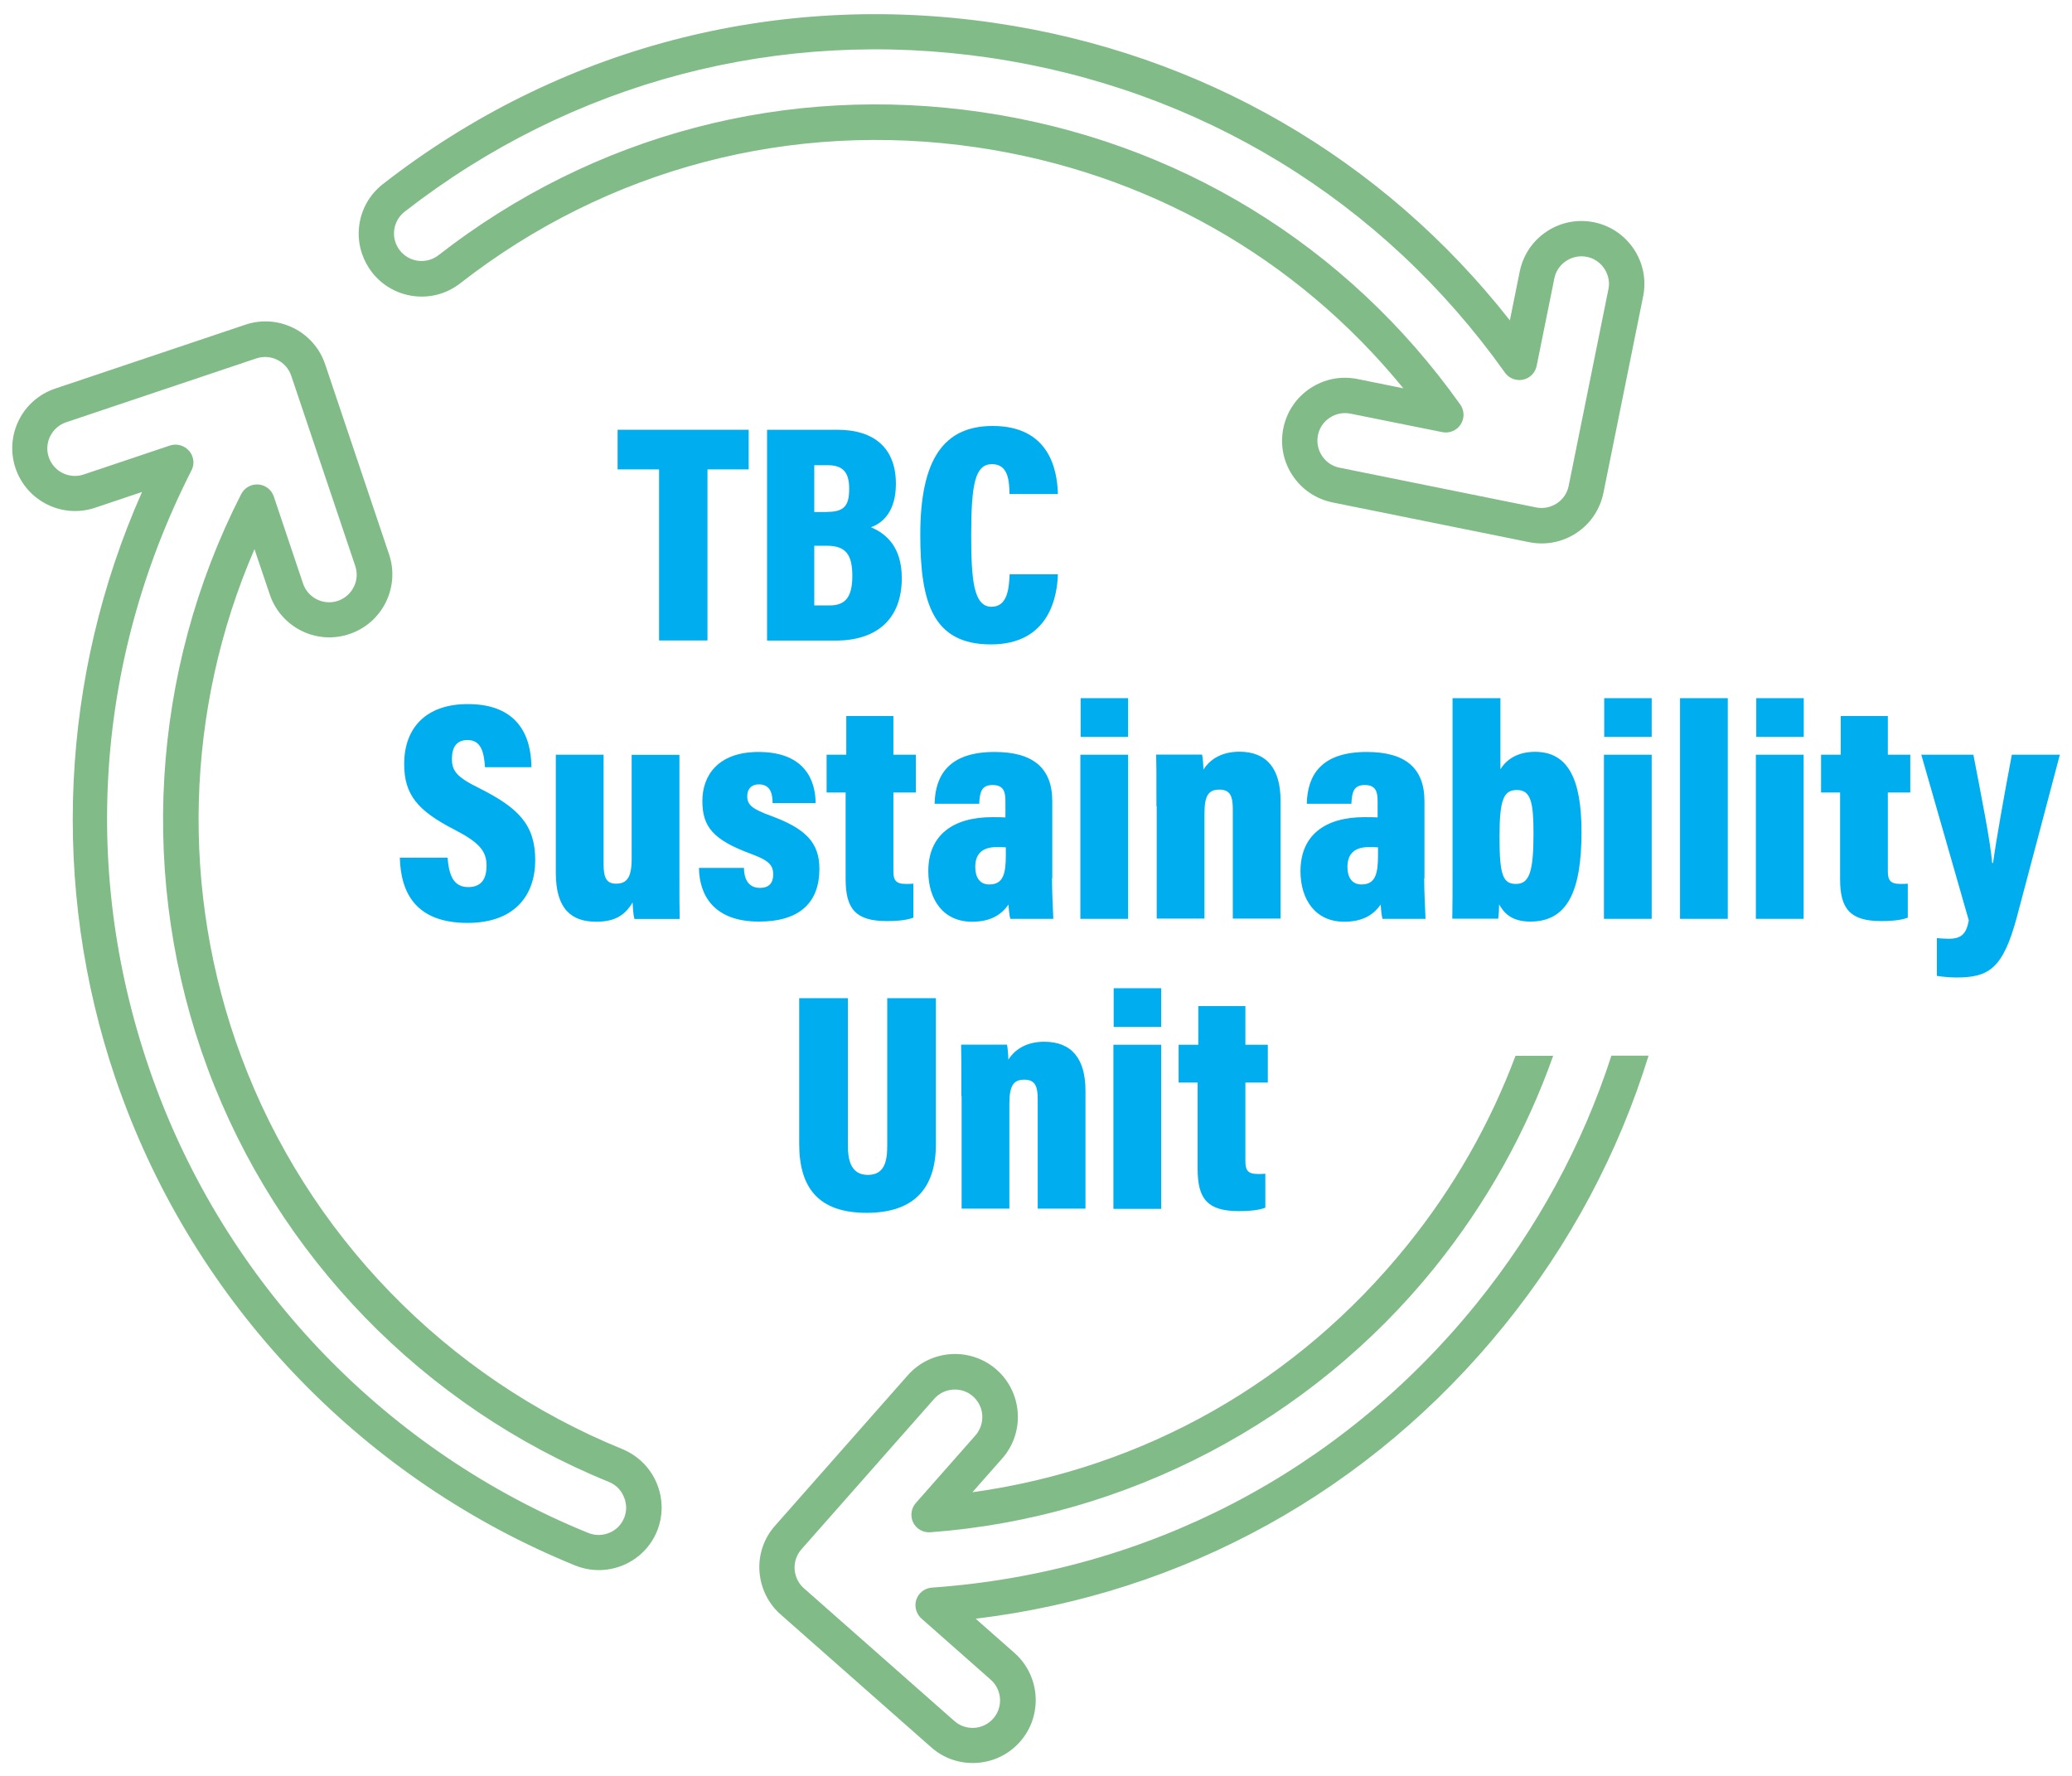 <svg width="105" height="90" viewBox="0 0 105 90" fill="none" xmlns="http://www.w3.org/2000/svg">
<path d="M80.769 11.263C79.932 11.097 79.087 11.263 78.376 11.735C77.665 12.207 77.186 12.925 77.013 13.763L76.514 16.236C70.059 8.018 60.864 2.693 50.413 1.164C39.277 -0.472 28.26 2.427 19.405 9.328C18.733 9.853 18.301 10.611 18.201 11.456C18.141 11.941 18.195 12.42 18.348 12.865C18.46 13.197 18.633 13.517 18.853 13.803C19.378 14.474 20.129 14.899 20.974 15.006C21.818 15.112 22.656 14.88 23.327 14.354C30.793 8.537 40.088 6.09 49.495 7.467C58.098 8.73 65.697 13.038 71.116 19.68L68.789 19.208C67.951 19.041 67.107 19.208 66.395 19.68C65.684 20.152 65.205 20.87 65.033 21.707C64.866 22.545 65.033 23.396 65.505 24.101C65.977 24.812 66.695 25.291 67.532 25.464L77.498 27.478C78.329 27.644 79.18 27.478 79.892 27.006C80.603 26.534 81.082 25.816 81.255 24.978L83.269 15.012C83.615 13.291 82.491 11.608 80.769 11.263ZM81.507 14.66L79.493 24.626C79.42 24.992 79.207 25.304 78.894 25.51C78.582 25.716 78.21 25.79 77.844 25.716L67.878 23.702C67.512 23.629 67.2 23.416 66.994 23.104C66.788 22.791 66.715 22.419 66.788 22.053C66.861 21.688 67.074 21.375 67.386 21.169C67.699 20.963 68.071 20.89 68.436 20.963L73.09 21.9C73.449 21.973 73.822 21.82 74.021 21.508C74.221 21.202 74.214 20.803 74.001 20.504C68.244 12.4 59.634 7.134 49.755 5.685C39.862 4.235 30.082 6.808 22.224 12.931C21.931 13.158 21.565 13.264 21.193 13.217C20.821 13.171 20.495 12.985 20.262 12.692C20.036 12.4 19.93 12.034 19.976 11.662C20.023 11.289 20.209 10.964 20.502 10.731C28.972 4.136 39.496 1.363 50.147 2.926C60.784 4.488 70.059 10.152 76.262 18.882C76.468 19.174 76.827 19.314 77.179 19.241C77.532 19.168 77.797 18.895 77.871 18.543L78.768 14.108C78.841 13.743 79.054 13.43 79.367 13.224C79.679 13.018 80.051 12.945 80.417 13.018C80.922 13.118 81.308 13.483 81.461 13.942C81.54 14.162 81.561 14.414 81.507 14.66Z" fill="#81BB88"/>
<path d="M33.273 75.154C32.941 74.369 32.322 73.764 31.538 73.439C22.616 69.808 15.569 62.555 12.218 53.533C9.12 45.203 9.379 35.948 12.896 27.831L13.674 30.137C14.239 31.8 16.047 32.697 17.709 32.132C19.378 31.573 20.276 29.759 19.717 28.096L16.473 18.45C15.908 16.788 14.099 15.897 12.437 16.455L2.797 19.693C1.993 19.965 1.334 20.53 0.955 21.295C0.576 22.06 0.517 22.924 0.789 23.735C1.354 25.397 3.163 26.295 4.825 25.73L7.198 24.932C3.05 34.279 2.551 44.923 5.842 54.623C5.975 55.009 6.108 55.395 6.254 55.774C10.236 66.458 18.58 75.041 29.145 79.336C29.936 79.655 30.8 79.648 31.584 79.322C32.369 78.99 32.981 78.372 33.3 77.587C33.612 76.809 33.606 75.938 33.273 75.154ZM31.631 76.922C31.491 77.268 31.226 77.54 30.88 77.68C30.534 77.826 30.155 77.826 29.809 77.687C19.71 73.585 11.732 65.374 7.923 55.162C4.06 44.81 4.698 33.688 9.705 23.835C9.818 23.615 9.831 23.363 9.751 23.143C9.718 23.037 9.658 22.937 9.578 22.844C9.339 22.572 8.96 22.465 8.614 22.578L4.24 24.047C3.515 24.294 2.717 23.901 2.471 23.17C2.352 22.818 2.378 22.439 2.544 22.106C2.711 21.774 2.996 21.521 3.349 21.401L12.989 18.164C13.714 17.918 14.511 18.31 14.758 19.041L18.002 28.681C18.122 29.034 18.095 29.413 17.929 29.745C17.762 30.078 17.477 30.33 17.124 30.45C16.4 30.696 15.602 30.304 15.356 29.572L13.873 25.158C13.76 24.819 13.448 24.579 13.089 24.553C12.73 24.526 12.391 24.719 12.224 25.038C7.617 34.053 6.999 44.678 10.529 54.165C14.059 63.659 21.466 71.284 30.853 75.101C31.199 75.24 31.471 75.506 31.611 75.852C31.764 76.198 31.771 76.576 31.631 76.922Z" fill="#81BB88"/>
<path d="M33.399 23.788H31.298V21.78H37.94V23.788H35.852V32.458H33.399V23.788Z" fill="#00AEEF"/>
<path d="M38.871 21.78H42.428C44.343 21.78 45.4 22.744 45.4 24.52C45.4 25.849 44.801 26.481 44.136 26.72C44.894 27.039 45.699 27.704 45.699 29.3C45.699 31.401 44.402 32.464 42.348 32.464H38.871V21.78ZM41.922 25.942C42.827 25.942 43.033 25.577 43.033 24.759C43.033 23.921 42.7 23.576 41.942 23.576H41.264V25.949H41.922V25.942ZM41.258 30.683H42.035C42.793 30.683 43.192 30.317 43.192 29.193C43.192 28.116 42.873 27.658 41.896 27.658H41.264V30.683H41.258Z" fill="#00AEEF"/>
<path d="M53.61 29.101C53.577 30.211 53.185 32.658 50.213 32.658C47.255 32.658 46.636 30.51 46.636 27.093C46.636 23.237 47.853 21.588 50.306 21.588C53.152 21.588 53.577 23.769 53.61 25.038H51.157C51.144 24.44 51.124 23.523 50.273 23.523C49.422 23.523 49.216 24.5 49.216 27.113C49.216 29.407 49.342 30.75 50.246 30.75C51.084 30.75 51.131 29.752 51.164 29.107H53.61V29.101Z" fill="#00AEEF"/>
<path d="M22.682 43.468C22.749 44.352 22.981 44.957 23.726 44.957C24.437 44.957 24.657 44.485 24.657 43.866C24.657 43.142 24.291 42.696 23.028 42.045C21.18 41.094 20.482 40.29 20.482 38.721C20.482 36.886 21.592 35.682 23.706 35.682C26.206 35.682 26.917 37.245 26.931 38.88H24.577C24.53 38.136 24.384 37.504 23.693 37.504C23.154 37.504 22.902 37.85 22.902 38.455C22.902 39.073 23.141 39.385 24.311 39.957C26.286 40.954 27.123 41.805 27.123 43.594C27.123 45.362 26.093 46.772 23.693 46.772C21.1 46.772 20.309 45.282 20.262 43.468H22.682Z" fill="#00AEEF"/>
<path d="M34.43 43.96C34.43 45.336 34.43 46.16 34.443 46.572H32.149C32.083 46.32 32.07 45.954 32.056 45.735C31.631 46.459 31.059 46.712 30.208 46.712C28.971 46.712 28.167 46.08 28.167 44.245V38.249H30.587V43.787C30.587 44.452 30.713 44.784 31.219 44.784C31.77 44.784 32.01 44.465 32.01 43.521V38.255H34.43V43.96Z" fill="#00AEEF"/>
<path d="M37.701 43.986C37.701 44.491 37.894 44.997 38.505 44.997C38.977 44.997 39.183 44.744 39.183 44.319C39.183 43.846 38.964 43.607 38.06 43.275C36.132 42.563 35.593 41.898 35.593 40.589C35.593 39.339 36.351 38.109 38.439 38.109C40.872 38.109 41.331 39.658 41.331 40.702H39.15C39.15 40.336 39.104 39.751 38.452 39.751C38.073 39.751 37.867 39.99 37.867 40.349C37.867 40.795 38.12 41.001 39.07 41.347C40.839 41.998 41.524 42.71 41.524 44.033C41.524 45.708 40.56 46.705 38.459 46.705C36.178 46.705 35.44 45.376 35.42 43.986H37.701Z" fill="#00AEEF"/>
<path d="M41.889 38.249H42.886V36.287H45.273V38.249H46.41V40.163H45.273V44.133C45.273 44.578 45.366 44.797 45.905 44.797C46.044 44.797 46.144 44.797 46.284 44.784V46.506C45.872 46.666 45.273 46.679 44.941 46.679C43.378 46.679 42.853 46.081 42.853 44.558V40.163H41.889V38.249Z" fill="#00AEEF"/>
<path d="M53.311 44.511C53.311 45.083 53.358 46.153 53.378 46.566H51.197C51.151 46.393 51.117 46.06 51.104 45.841C50.712 46.413 50.127 46.712 49.256 46.712C47.787 46.712 47.042 45.575 47.042 44.152C47.042 42.331 48.279 41.413 50.286 41.413C50.539 41.413 50.792 41.413 50.951 41.426V40.622C50.951 40.163 50.885 39.784 50.3 39.784C49.748 39.784 49.648 40.13 49.622 40.735H47.361C47.394 39.266 48.106 38.109 50.399 38.109C52.328 38.109 53.325 38.9 53.325 40.609V44.511H53.311ZM50.971 42.942C50.832 42.929 50.685 42.929 50.513 42.929C49.675 42.929 49.422 43.374 49.422 43.94C49.422 44.412 49.615 44.824 50.133 44.824C50.845 44.824 50.971 44.272 50.971 43.334V42.942Z" fill="#00AEEF"/>
<path d="M54.748 38.249H57.168V46.566H54.748V38.249ZM54.761 37.344V35.383H57.168V37.344H54.761Z" fill="#00AEEF"/>
<path d="M58.603 40.855C58.603 39.146 58.603 38.674 58.59 38.242H60.917C60.95 38.415 60.983 38.767 60.983 39C61.249 38.588 61.788 38.096 62.805 38.096C64.215 38.096 64.893 38.98 64.893 40.575V46.552H62.473V41.014C62.473 40.383 62.36 40.017 61.795 40.017C61.269 40.017 61.037 40.283 61.037 41.22V46.552H58.617V40.855H58.603Z" fill="#00AEEF"/>
<path d="M72.172 44.511C72.172 45.083 72.219 46.153 72.239 46.566H70.058C70.012 46.393 69.978 46.06 69.965 45.841C69.573 46.413 68.988 46.712 68.117 46.712C66.648 46.712 65.903 45.575 65.903 44.152C65.903 42.331 67.14 41.413 69.147 41.413C69.4 41.413 69.653 41.413 69.812 41.426V40.622C69.812 40.163 69.746 39.784 69.161 39.784C68.609 39.784 68.509 40.13 68.483 40.735H66.222C66.255 39.266 66.967 38.109 69.26 38.109C71.189 38.109 72.186 38.9 72.186 40.609V44.511H72.172ZM69.832 42.942C69.693 42.929 69.546 42.929 69.374 42.929C68.536 42.929 68.283 43.374 68.283 43.94C68.283 44.412 68.476 44.824 68.995 44.824C69.706 44.824 69.832 44.272 69.832 43.334V42.942Z" fill="#00AEEF"/>
<path d="M73.615 35.383H76.035V38.987C76.321 38.515 76.873 38.102 77.791 38.102C79.419 38.102 80.144 39.412 80.144 42.151C80.144 45.143 79.446 46.705 77.551 46.705C76.541 46.705 76.188 46.213 75.969 45.834C75.969 46.007 75.956 46.326 75.922 46.559H73.596C73.609 45.894 73.609 45.01 73.609 44.345V35.383H73.615ZM76.873 40.037C76.208 40.037 75.989 40.483 75.989 42.41C75.989 44.358 76.162 44.797 76.827 44.797C77.505 44.797 77.711 44.166 77.711 42.251C77.711 40.682 77.585 40.037 76.873 40.037Z" fill="#00AEEF"/>
<path d="M81.281 38.249H83.701V46.566H81.281V38.249ZM81.294 37.344V35.383H83.701V37.344H81.294Z" fill="#00AEEF"/>
<path d="M85.137 46.566V35.383H87.557V46.566H85.137Z" fill="#00AEEF"/>
<path d="M88.98 38.249H91.4V46.566H88.98V38.249ZM89 37.344V35.383H91.407V37.344H89Z" fill="#00AEEF"/>
<path d="M92.284 38.249H93.281V36.287H95.668V38.249H96.805V40.163H95.668V44.133C95.668 44.578 95.761 44.797 96.3 44.797C96.439 44.797 96.539 44.797 96.679 44.784V46.506C96.267 46.666 95.668 46.679 95.336 46.679C93.773 46.679 93.248 46.081 93.248 44.558V40.163H92.284V38.249Z" fill="#00AEEF"/>
<path d="M100.003 38.249C100.395 40.303 100.874 42.676 100.953 43.733H101C101.173 42.484 101.552 40.363 101.951 38.249H104.384C104.271 38.674 102.502 45.382 102.203 46.486C101.505 49.079 100.794 49.538 99.152 49.538C98.819 49.538 98.454 49.504 98.154 49.458V47.543C98.294 47.556 98.567 47.576 98.74 47.576C99.391 47.576 99.644 47.337 99.77 46.645L97.363 38.249H100.003Z" fill="#00AEEF"/>
<path d="M42.966 50.588V58.054C42.966 58.752 43.106 59.543 43.977 59.543C44.815 59.543 44.961 58.865 44.961 58.074V50.588H47.427V57.988C47.427 60.168 46.37 61.465 43.917 61.465C41.45 61.465 40.5 60.168 40.5 57.968V50.588H42.966Z" fill="#00AEEF"/>
<path d="M48.718 55.554C48.718 53.846 48.718 53.374 48.704 52.942H51.031C51.065 53.114 51.098 53.467 51.098 53.7C51.364 53.287 51.902 52.795 52.919 52.795C54.329 52.795 55.007 53.68 55.007 55.275V61.252H52.587V55.714C52.587 55.082 52.474 54.717 51.909 54.717C51.384 54.717 51.151 54.983 51.151 55.92V61.252H48.731V55.554H48.718Z" fill="#00AEEF"/>
<path d="M56.423 52.948H58.843V61.265H56.423V52.948ZM56.436 52.044V50.083H58.843V52.044H56.436Z" fill="#00AEEF"/>
<path d="M59.727 52.948H60.724V50.987H63.111V52.948H64.248V54.863H63.111V58.832C63.111 59.278 63.204 59.497 63.743 59.497C63.882 59.497 63.982 59.497 64.122 59.484V61.206C63.709 61.365 63.111 61.378 62.779 61.378C61.216 61.378 60.691 60.78 60.691 59.258V54.863H59.727V52.948Z" fill="#00AEEF"/>
<path d="M81.653 53.52C80.197 58.014 77.904 62.256 74.819 66.072C67.931 74.582 58.131 79.695 47.221 80.459C46.862 80.486 46.55 80.725 46.437 81.064C46.324 81.403 46.424 81.782 46.69 82.022L50.206 85.126C50.785 85.638 50.838 86.523 50.333 87.094C50.087 87.374 49.748 87.54 49.376 87.566C49.003 87.586 48.644 87.467 48.365 87.221L40.739 80.493C40.46 80.246 40.294 79.901 40.267 79.528C40.247 79.156 40.367 78.797 40.613 78.518L47.341 70.892C47.853 70.314 48.737 70.261 49.309 70.766C49.495 70.932 49.628 71.138 49.708 71.364C49.861 71.823 49.774 72.348 49.435 72.74L46.41 76.171C46.171 76.444 46.118 76.836 46.277 77.162C46.437 77.487 46.783 77.68 47.148 77.654C57.101 76.916 66.415 72.029 72.698 64.244C75.344 60.959 77.352 57.336 78.708 53.507H76.8C75.517 56.931 73.682 60.175 71.302 63.12C65.724 70.035 57.965 74.422 49.276 75.626L50.785 73.917C51.948 72.601 51.822 70.58 50.506 69.416C49.189 68.253 47.168 68.379 46.005 69.695L39.277 77.321C38.712 77.96 38.432 78.777 38.485 79.622C38.505 79.907 38.559 80.187 38.652 80.459C38.831 80.978 39.137 81.45 39.562 81.822L47.188 88.55C47.826 89.115 48.644 89.395 49.495 89.341C50.346 89.288 51.124 88.909 51.689 88.271C52.853 86.955 52.726 84.934 51.41 83.77L49.442 82.035C60.013 80.758 69.46 75.539 76.222 67.182C79.579 63.041 82.026 58.407 83.542 53.5H81.653V53.52Z" fill="#81BB88"/>
</svg>
